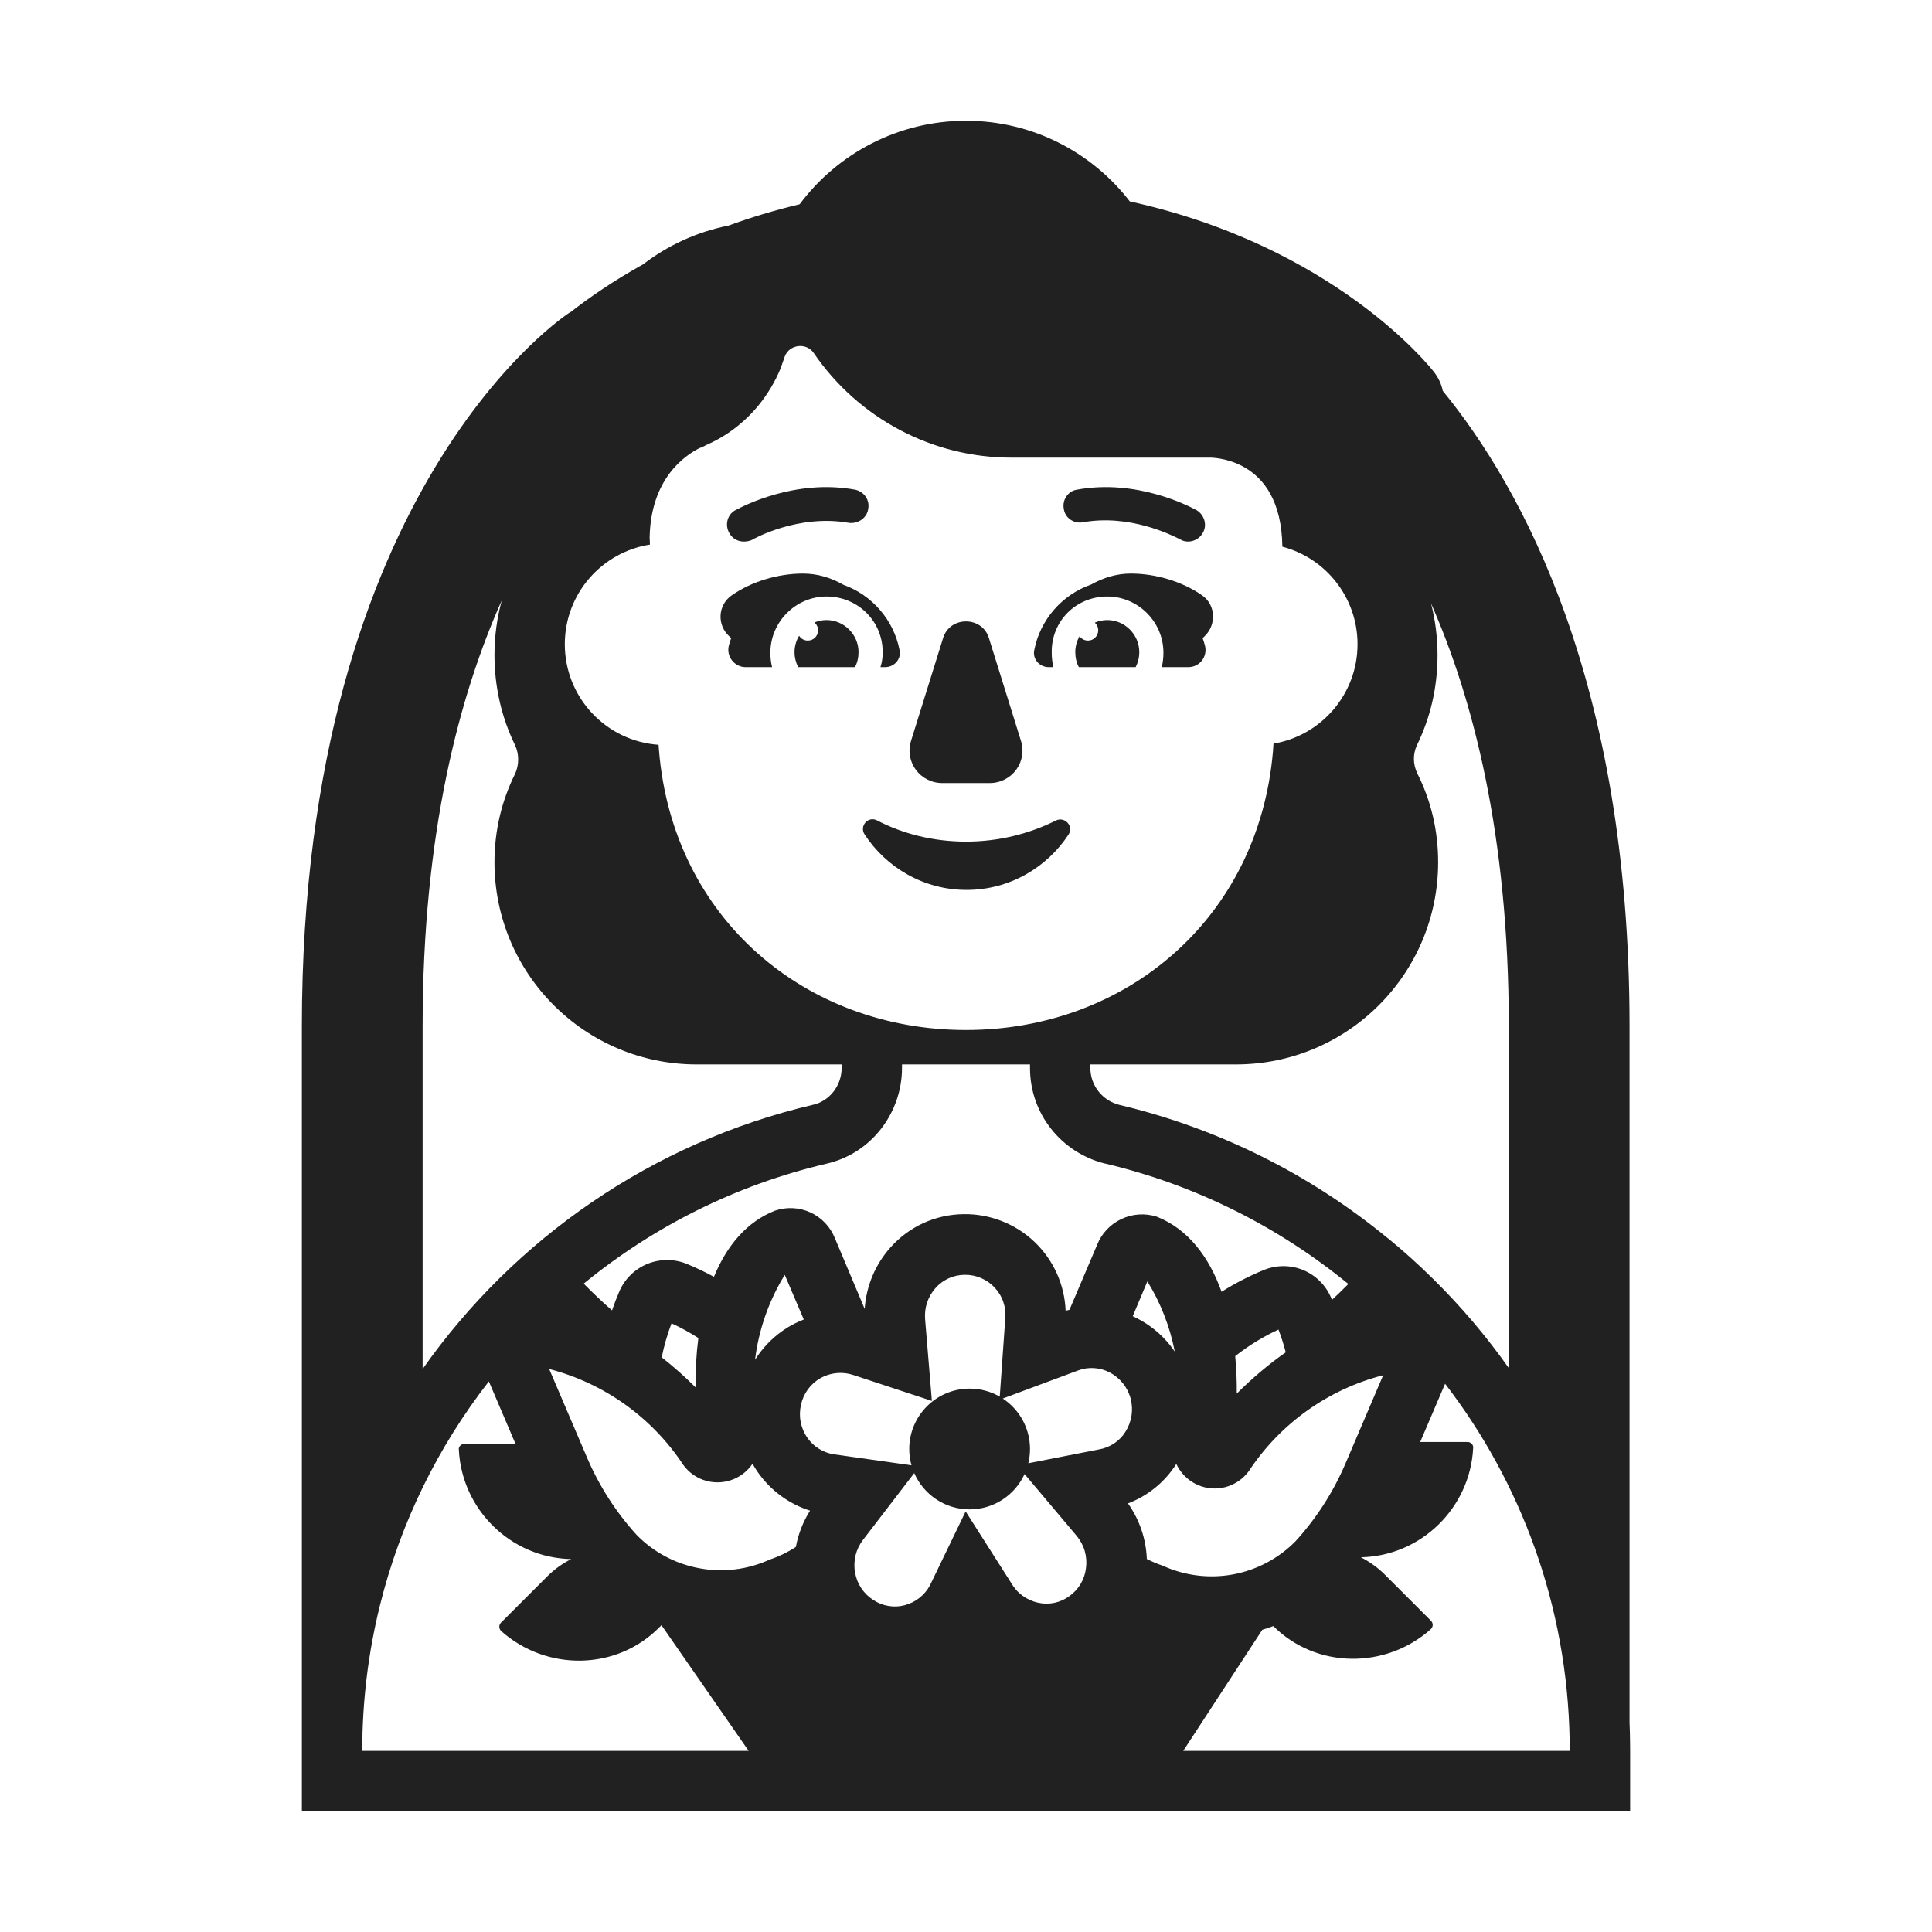 <svg width="32" height="32" viewBox="0 0 32 32" fill="none" xmlns="http://www.w3.org/2000/svg">
<path d="M12.08 8.83C12.13 8.92 12.22 8.97 12.32 8.97C12.37 8.97 12.42 8.96 12.46 8.94C12.47 8.93 13.22 8.51 14.06 8.66C14.21 8.68 14.36 8.58 14.38 8.43C14.41 8.28 14.31 8.14 14.16 8.11C13.162 7.928 12.292 8.391 12.189 8.446L12.18 8.45C12.05 8.52 12 8.69 12.08 8.83Z" fill="#212121"/>
<path d="M19.54 8.93C19.59 8.96 19.63 8.97 19.68 8.97C19.77 8.97 19.87 8.92 19.92 8.83C20 8.7 19.95 8.53 19.82 8.45L19.811 8.446C19.708 8.391 18.838 7.928 17.84 8.11C17.69 8.13 17.59 8.28 17.62 8.43C17.64 8.58 17.79 8.68 17.94 8.65C18.708 8.513 19.401 8.861 19.522 8.921L19.535 8.928L19.54 8.93Z" fill="#212121"/>
<path d="M15.09 12.27L15.62 10.57C15.73 10.2 16.27 10.2 16.38 10.57L16.91 12.27C17.02 12.62 16.76 12.97 16.39 12.97H15.61C15.24 12.97 14.98 12.62 15.09 12.27Z" fill="#212121"/>
<path d="M14.53 13.59C14.95 13.81 15.46 13.94 16 13.94C16.54 13.94 17.05 13.81 17.49 13.59C17.63 13.52 17.79 13.68 17.7 13.82C17.34 14.37 16.72 14.74 16.01 14.74C15.3 14.74 14.68 14.37 14.32 13.82C14.23 13.68 14.38 13.51 14.53 13.59Z" fill="#212121"/>
<path d="M12.07 10.7C12.081 10.655 12.095 10.611 12.111 10.568L12.08 10.54C11.87 10.35 11.89 10.02 12.12 9.86C12.45 9.63 12.89 9.5 13.3 9.5C13.543 9.5 13.768 9.57 13.97 9.686C14.442 9.856 14.802 10.264 14.9 10.77C14.93 10.92 14.81 11.05 14.66 11.05H14.583C14.611 10.964 14.62 10.887 14.62 10.8C14.62 10.29 14.21 9.88 13.69 9.88C13.18 9.88 12.76 10.3 12.76 10.81C12.76 10.896 12.769 10.973 12.788 11.05H12.35C12.17 11.05 12.03 10.88 12.07 10.7Z" fill="#212121"/>
<path d="M13.69 10.27C13.98 10.27 14.22 10.51 14.22 10.8C14.22 10.89 14.2 10.98 14.16 11.05H13.22C13.18 10.97 13.16 10.89 13.16 10.8C13.16 10.702 13.188 10.609 13.236 10.53C13.265 10.578 13.319 10.61 13.38 10.61C13.474 10.61 13.55 10.534 13.55 10.44C13.55 10.388 13.527 10.341 13.49 10.31C13.552 10.284 13.619 10.27 13.69 10.27Z" fill="#212121"/>
<path d="M19.96 10.7C19.948 10.655 19.935 10.611 19.919 10.568L19.95 10.54C20.15 10.35 20.14 10.02 19.91 9.86C19.58 9.63 19.14 9.5 18.73 9.5C18.493 9.5 18.272 9.569 18.074 9.681C17.595 9.848 17.229 10.259 17.13 10.77C17.1 10.92 17.22 11.05 17.37 11.05H17.448C17.429 10.973 17.42 10.896 17.42 10.81C17.41 10.29 17.82 9.88 18.34 9.88C18.85 9.88 19.27 10.3 19.27 10.81C19.27 10.896 19.261 10.973 19.242 11.05H19.68C19.87 11.05 20 10.88 19.96 10.7Z" fill="#212121"/>
<path d="M17.881 10.538C17.836 10.615 17.81 10.705 17.81 10.8C17.81 10.89 17.83 10.98 17.87 11.05H18.81C18.85 10.97 18.87 10.89 18.87 10.8C18.87 10.51 18.63 10.27 18.34 10.27C18.267 10.27 18.197 10.285 18.133 10.313C18.168 10.344 18.19 10.389 18.19 10.44C18.19 10.534 18.114 10.61 18.02 10.61C17.962 10.61 17.912 10.581 17.881 10.538Z" fill="#212121"/>
<path d="M10.649 4.38C10.165 4.648 9.762 4.926 9.437 5.18H9.43C9.43 5.18 5 8.03 5 17V30L27 30V29C27 28.959 27 28.919 26.999 28.879C26.998 28.761 26.995 28.644 26.99 28.527V16.99C26.99 11.296 25.201 8.07 23.897 6.474C23.874 6.363 23.826 6.256 23.75 6.16C23.669 6.054 22.084 4.077 18.713 3.336C18.088 2.525 17.104 2 16 2C14.871 2 13.867 2.549 13.245 3.383C12.823 3.484 12.431 3.603 12.068 3.736C11.542 3.84 11.059 4.065 10.649 4.38ZM23.47 12.34C23.69 11.89 23.81 11.39 23.81 10.85C23.81 10.554 23.772 10.266 23.702 9.993C24.391 11.555 24.99 13.819 24.99 16.99V22.659C24.616 22.129 24.195 21.634 23.735 21.181C23.497 20.946 23.249 20.722 22.99 20.51L22.989 20.511C21.715 19.462 20.2 18.694 18.54 18.3C18.26 18.23 18.06 17.98 18.06 17.69V17.63H20.47C22.32 17.63 23.82 16.13 23.82 14.28C23.82 13.75 23.7 13.26 23.48 12.82C23.4 12.66 23.4 12.49 23.47 12.34ZM20.06 7.58C20.144 7.584 20.383 7.605 20.623 7.747C20.924 7.922 21.23 8.29 21.24 9.055C21.956 9.242 22.485 9.894 22.485 10.67C22.485 11.498 21.883 12.184 21.093 12.317C21.091 12.361 21.087 12.405 21.084 12.448C20.845 15.215 18.649 17.06 16 17.06C13.346 17.06 11.145 15.217 10.915 12.431C10.912 12.399 10.91 12.368 10.908 12.336C10.04 12.276 9.355 11.553 9.355 10.67C9.355 9.836 9.966 9.145 10.765 9.02L10.76 8.9C10.78 7.92 11.35 7.54 11.59 7.42C11.62 7.413 11.644 7.4 11.671 7.385C11.68 7.38 11.69 7.375 11.7 7.37C11.822 7.317 11.939 7.253 12.049 7.18C12.435 6.924 12.743 6.551 12.93 6.1L13 5.9C13.08 5.7 13.36 5.67 13.48 5.85C14.22 6.93 15.44 7.58 16.75 7.58H20.06ZM8.19 10.85C8.19 11.38 8.31 11.89 8.53 12.34C8.6 12.49 8.6 12.67 8.53 12.82C8.31 13.26 8.19 13.76 8.19 14.28C8.19 16.13 9.69 17.63 11.54 17.63H13.94V17.69C13.94 17.98 13.74 18.24 13.46 18.3C10.806 18.924 8.523 20.512 7 22.675V17C7 13.791 7.612 11.51 8.311 9.944C8.232 10.233 8.19 10.537 8.19 10.85ZM14.94 17.69V17.63H17.06V17.69C17.06 18.45 17.582 19.092 18.297 19.271L18.309 19.273C19.809 19.629 21.179 20.322 22.333 21.267C22.244 21.357 22.154 21.444 22.062 21.53C22.056 21.516 22.05 21.501 22.044 21.487C21.954 21.281 21.787 21.118 21.578 21.033C21.369 20.949 21.136 20.951 20.928 21.037C20.686 21.137 20.453 21.257 20.233 21.396C20.024 20.814 19.676 20.356 19.16 20.152C18.966 20.09 18.757 20.104 18.573 20.191C18.389 20.278 18.245 20.431 18.171 20.62L17.714 21.694C17.692 21.699 17.671 21.704 17.65 21.71C17.633 21.275 17.446 20.864 17.13 20.565C16.813 20.266 16.392 20.103 15.957 20.11C15.729 20.113 15.504 20.163 15.296 20.257C15.088 20.352 14.903 20.489 14.751 20.659C14.497 20.942 14.347 21.302 14.322 21.68L13.828 20.507C13.752 20.318 13.607 20.166 13.422 20.081C13.237 19.997 13.026 19.987 12.834 20.053C12.365 20.238 12.036 20.636 11.825 21.148C11.684 21.071 11.539 21.002 11.39 20.94C11.18 20.85 10.942 20.847 10.73 20.931C10.517 21.016 10.347 21.182 10.257 21.392C10.213 21.495 10.173 21.599 10.137 21.704C9.975 21.563 9.819 21.415 9.668 21.261C10.82 20.318 12.186 19.628 13.682 19.276C14.443 19.106 14.94 18.42 14.94 17.69ZM8.097 22.881L8.538 23.914H7.69C7.64 23.914 7.59 23.964 7.6 24.014C7.649 25.001 8.459 25.803 9.461 25.823C9.32 25.895 9.187 25.988 9.07 26.104L8.3 26.874C8.26 26.914 8.26 26.974 8.3 27.014C9.05 27.684 10.21 27.674 10.92 26.954L10.956 26.918L12.4 29H6C6 28.172 6.101 27.367 6.291 26.598C6.63 25.223 7.254 23.963 8.097 22.881ZM20.908 26.994C20.969 26.976 21.03 26.956 21.09 26.933C21.801 27.643 22.953 27.65 23.7 26.983C23.74 26.943 23.74 26.883 23.7 26.843L22.93 26.073C22.813 25.958 22.681 25.865 22.54 25.793C23.541 25.773 24.351 24.971 24.4 23.984C24.41 23.934 24.36 23.884 24.31 23.884H23.523L23.925 22.943C23.929 22.935 23.933 22.928 23.936 22.92C25.196 24.559 25.959 26.6 25.998 28.818L25.999 28.876L26 28.945L26 29H19.598L20.908 26.994ZM12.752 25.83C12.386 25.998 11.978 26.049 11.583 25.975C11.187 25.902 10.824 25.709 10.543 25.421C10.203 25.046 9.927 24.617 9.727 24.151L9.096 22.675C10.01 22.912 10.803 23.48 11.321 24.269C11.415 24.396 11.548 24.487 11.7 24.528C11.851 24.569 12.012 24.558 12.157 24.497C12.282 24.444 12.389 24.356 12.464 24.244C12.489 24.288 12.516 24.331 12.544 24.373C12.755 24.68 13.062 24.909 13.417 25.021C13.3 25.206 13.221 25.41 13.182 25.622C13.049 25.709 12.905 25.779 12.752 25.83ZM12.558 22.444C12.54 22.47 12.523 22.496 12.506 22.522C12.566 22.028 12.732 21.548 12.998 21.116L13.313 21.855C13.218 21.892 13.126 21.937 13.039 21.991C12.85 22.109 12.687 22.263 12.558 22.444ZM19.255 25.931C19.165 25.901 19.079 25.864 18.995 25.822C18.983 25.493 18.875 25.173 18.683 24.901C19.013 24.776 19.294 24.547 19.483 24.248C19.491 24.265 19.5 24.282 19.51 24.299C19.587 24.435 19.708 24.541 19.852 24.601C19.997 24.661 20.158 24.67 20.308 24.628C20.459 24.585 20.591 24.494 20.684 24.367C21.203 23.58 21.996 23.013 22.91 22.778L22.28 24.253C22.078 24.722 21.799 25.154 21.455 25.531C21.174 25.815 20.811 26.006 20.418 26.078C20.024 26.149 19.618 26.098 19.255 25.931ZM19.004 21.224C19.225 21.581 19.378 21.975 19.458 22.387C19.432 22.348 19.404 22.311 19.375 22.275C19.227 22.092 19.043 21.942 18.833 21.835C18.81 21.823 18.786 21.811 18.762 21.8L19.004 21.224ZM11.52 22.978C11.341 22.8 11.153 22.633 10.96 22.482C10.999 22.29 11.053 22.1 11.124 21.915V21.919C11.278 21.99 11.426 22.071 11.567 22.162C11.533 22.426 11.517 22.701 11.52 22.978ZM21.176 22.022C21.223 22.146 21.263 22.272 21.296 22.399C21.014 22.595 20.74 22.828 20.485 23.082C20.487 22.873 20.478 22.665 20.459 22.462C20.678 22.289 20.918 22.141 21.176 22.022ZM13.586 22.829C13.687 22.771 13.8 22.741 13.916 22.74H13.918C13.989 22.74 14.059 22.751 14.126 22.772L15.435 23.204L15.323 21.855C15.315 21.761 15.325 21.666 15.355 21.576C15.385 21.486 15.433 21.404 15.496 21.333C15.556 21.265 15.63 21.211 15.712 21.173C15.794 21.136 15.884 21.116 15.974 21.115H15.984C16.077 21.114 16.168 21.133 16.253 21.17C16.338 21.207 16.415 21.261 16.477 21.329C16.541 21.398 16.59 21.479 16.619 21.568C16.649 21.657 16.66 21.751 16.65 21.844L16.559 23.133C16.412 23.048 16.242 23 16.06 23C15.508 23 15.06 23.448 15.06 24C15.06 24.093 15.073 24.184 15.097 24.27L13.813 24.088C13.723 24.075 13.637 24.043 13.561 23.994C13.484 23.946 13.418 23.882 13.367 23.807C13.314 23.729 13.278 23.64 13.261 23.548C13.243 23.455 13.246 23.359 13.267 23.267C13.287 23.176 13.325 23.09 13.38 23.014C13.435 22.939 13.505 22.875 13.586 22.829ZM15.143 24.399C15.297 24.753 15.65 25 16.06 25C16.464 25 16.812 24.76 16.97 24.415L17.834 25.44C17.895 25.514 17.941 25.599 17.967 25.691C17.993 25.783 18 25.879 17.987 25.974C17.976 26.067 17.945 26.156 17.898 26.236C17.85 26.316 17.785 26.385 17.709 26.439C17.636 26.492 17.552 26.529 17.464 26.548C17.375 26.566 17.284 26.566 17.195 26.546C17.101 26.526 17.013 26.486 16.935 26.429C16.858 26.372 16.794 26.299 16.746 26.215L15.994 25.034L15.403 26.258C15.36 26.339 15.3 26.41 15.227 26.467C15.155 26.524 15.071 26.565 14.982 26.588C14.894 26.611 14.802 26.615 14.713 26.599C14.623 26.584 14.538 26.55 14.462 26.499C14.383 26.448 14.316 26.382 14.264 26.303C14.212 26.225 14.178 26.137 14.162 26.044C14.145 25.95 14.149 25.853 14.171 25.76C14.194 25.667 14.236 25.58 14.295 25.504L15.143 24.399ZM17.032 24.236C17.05 24.161 17.06 24.081 17.06 24C17.06 23.651 16.881 23.343 16.609 23.164L17.855 22.7C17.939 22.668 18.03 22.654 18.119 22.66C18.209 22.665 18.297 22.689 18.377 22.731C18.463 22.775 18.538 22.837 18.599 22.912C18.659 22.987 18.703 23.074 18.727 23.167C18.751 23.26 18.756 23.356 18.741 23.451C18.726 23.545 18.691 23.635 18.64 23.716C18.592 23.793 18.528 23.858 18.453 23.908C18.377 23.958 18.292 23.992 18.203 24.007L17.032 24.236Z" fill="#212121"/>
</svg>
